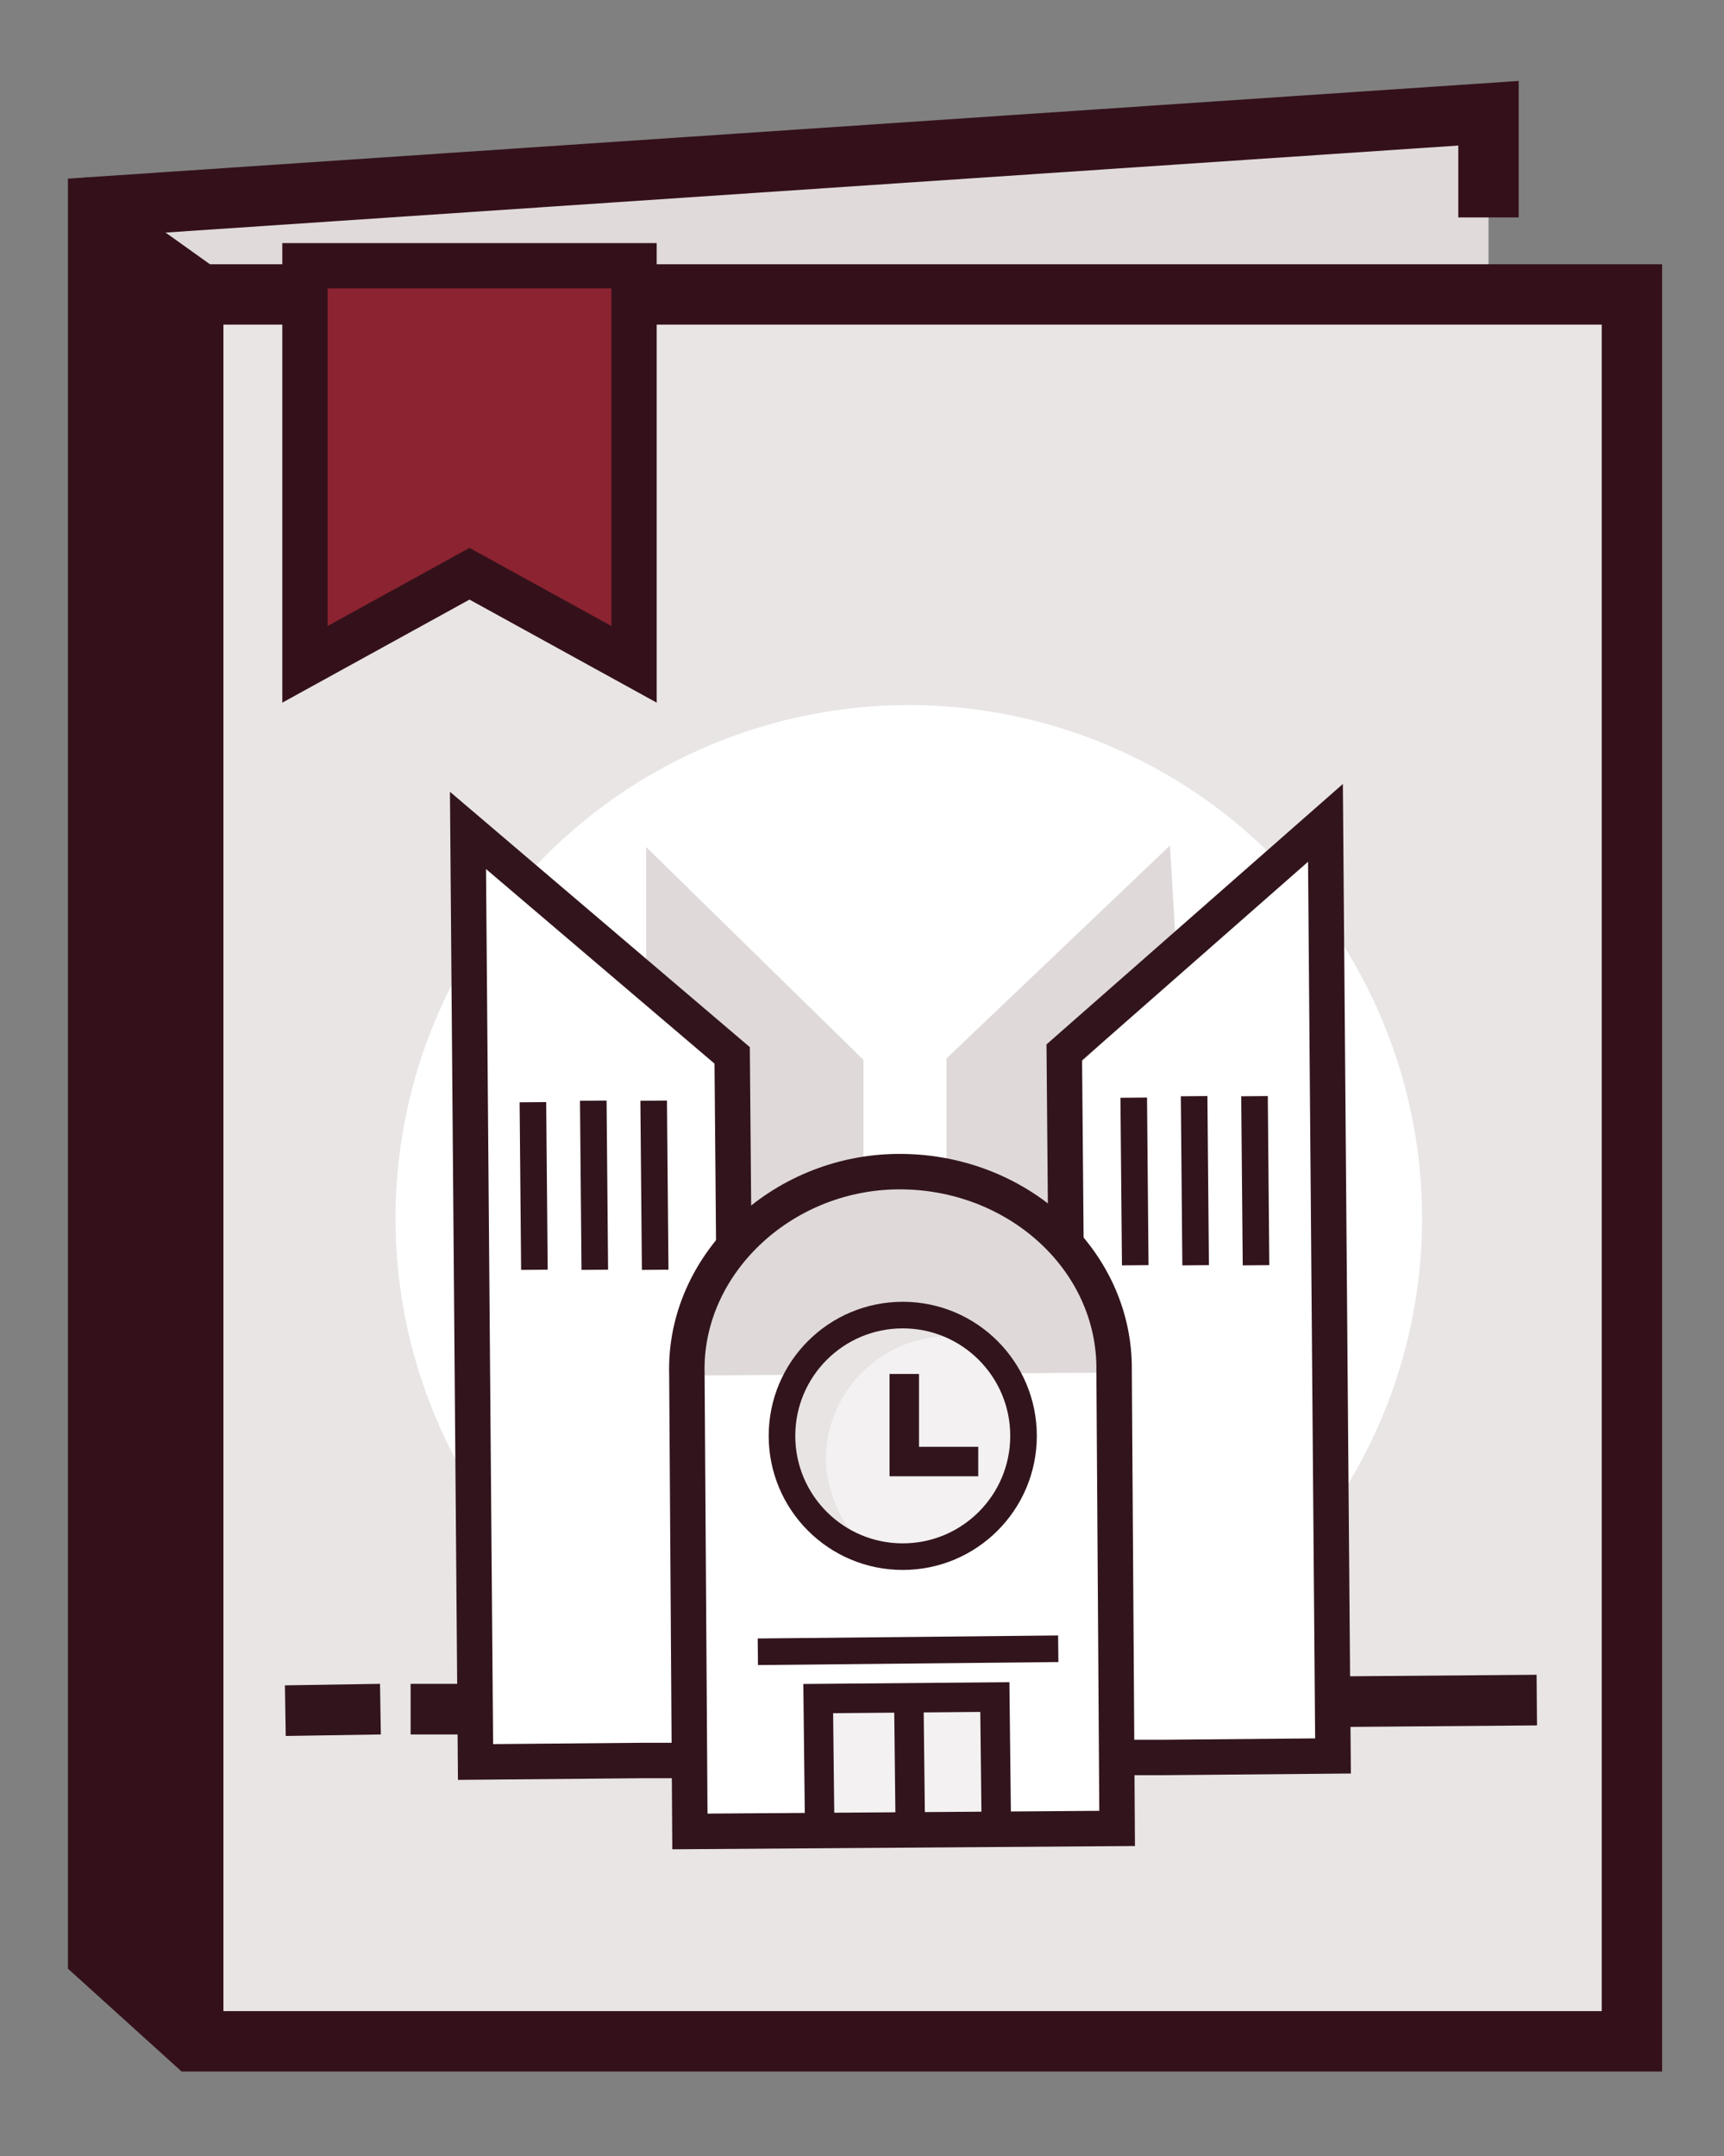 <?xml version="1.0" encoding="utf-8"?>
<!-- Generator: Adobe Illustrator 24.1.1, SVG Export Plug-In . SVG Version: 6.00 Build 0)  -->
<svg version="1.1" id="Layer_1" xmlns="http://www.w3.org/2000/svg" xmlns:xlink="http://www.w3.org/1999/xlink" x="0px" y="0px"
	 viewBox="0 0 114.2 142.8" style="enable-background:new 0 0 114.2 142.8;" xml:space="preserve">
<rect x="0" y="0" width="114.2" height="142.8" fill="#808080" stroke="none"/>
<style type="text/css">
	.st0{fill:#E0DADB;}
	.st1{fill:#34111A;}
	.st2{fill:#E9E5E5;}
	.st3{fill:none;stroke:#34111A;stroke-width:3.887;stroke-miterlimit:10;}
	.st4{fill:none;stroke:#34111A;stroke-width:4;stroke-miterlimit:10;}
	.st5{fill:#FFFFFF;}
	.st6{fill:#DFD9DA;}
	.st7{fill:none;stroke:#32151C;stroke-width:1.761;stroke-miterlimit:10;}
	.st8{fill:none;stroke:#32151C;stroke-width:2.348;stroke-miterlimit:10;}
	.st9{fill:none;stroke:#32151C;stroke-width:3.354;stroke-miterlimit:10;}
	.st10{fill:none;}
	.st11{fill:#F3F1F1;}
	.st12{fill:none;stroke:#32151C;stroke-width:1.952;stroke-miterlimit:10;}
	.st13{fill:#E8E4E3;}
	.st14{fill:#8B2331;}
	.st15{fill:none;stroke:#34111A;stroke-width:3;stroke-miterlimit:10;}
</style>
<g>
	<polygon class="st0" points="7.6,45.1 98.6,45.1 98.6,7.5 7.6,13.6 	"/>
	<polyline class="st1" points="6.5,129.5 5.7,11.7 14.2,19.1 12.8,135.2 	"/>
	<rect x="13.5" y="20.5" class="st2" width="94.5" height="115.4"/>
	<line class="st3" x1="13.5" y1="19.6" x2="6.5" y2="14.6"/>
	<polyline class="st4" points="98.6,14.4 98.6,7.5 6.5,13.7 6.5,129.5 12.8,135.2 108.1,135.2 108.1,19.5 12.8,19.5 12.8,135.2 	"/>
	<circle class="st5" cx="60.2" cy="80.7" r="34"/>
	<polyline class="st6" points="62.7,80.1 67.7,79.2 73.5,83.4 73.4,69.4 78.3,64.4 78,64.5 77.5,56 62.7,70.1 62.7,80.2 	"/>
	<polygon class="st5" points="87.7,117.1 87.6,55 71.3,70.7 70.6,84.7 72.7,88.2 73.6,112.1 73.9,117.6 	"/>
	<line class="st7" x1="75.2" y1="83.8" x2="75.1" y2="72.7"/>
	<line class="st7" x1="79.2" y1="83.8" x2="79.1" y2="72.6"/>
	<line class="st7" x1="83.2" y1="83.8" x2="83.1" y2="72.6"/>
	<polygon class="st8" points="70.9,116.4 77.1,116.4 88.3,116.3 87.8,54.5 70.5,69.7 	"/>
	<polygon class="st6" points="57.2,79.8 57.2,70.2 42.8,56.1 42.8,64.2 48.8,69.6 49,83.8 52.9,80.4 	"/>
	<line class="st9" x1="31.4" y1="113.2" x2="27.2" y2="113.2"/>
	<line class="st9" x1="25.2" y1="113.2" x2="18.9" y2="113.3"/>
	<polygon class="st5" points="32.4,116.8 31.6,54.7 48.1,70.1 49,84.1 46.9,87.7 46.4,111.5 46.3,117.1 	"/>
	<line class="st7" x1="35.4" y1="84.1" x2="35.3" y2="73"/>
	<line class="st7" x1="39.4" y1="84.1" x2="39.3" y2="72.9"/>
	<line class="st7" x1="43.4" y1="84.1" x2="43.3" y2="72.9"/>
	<polygon class="st8" points="48.9,116.6 42.7,116.6 31.5,116.7 31,55 48.5,69.9 	"/>
	<path class="st10" d="M55.8,102.2c-4.1-2.6-5.2-8.1-2.6-12.1c2.6-4.1,8.1-5.2,12.1-2.6"/>
	
		<rect x="54.7" y="112.1" transform="matrix(1 -7.654765e-03 7.654765e-03 1 -0.892 0.465)" class="st5" width="11.3" height="9.3"/>
	<path class="st5" d="M74.1,121.1l-28.3,0.2l-0.2-30.3c-0.2-7.2,6.2-13.3,13.9-13.4c7.9-0.1,14.5,5.8,14.4,13.2L74.1,121.1z"/>
	<line class="st7" x1="70.1" y1="109.2" x2="50.2" y2="109.4"/>
	<polygon class="st11" points="66.1,121.4 54.4,121.8 54.3,112.8 65.9,112.7 	"/>
	<polyline class="st12" points="54.3,121.3 54.2,112.5 65.9,112.4 66,121.2 	"/>
	<line class="st12" x1="60.3" y1="121.2" x2="60.2" y2="112.4"/>
	<path class="st6" d="M74.5,90.9c-0.8-8.8-6.9-12.6-14.3-12.6s-13.4,4-14.1,12.8L74.5,90.9z"/>
	<path class="st8" d="M74,121.1l-28.3,0.2l-0.2-30.3c-0.2-7.2,6.2-13.3,13.9-13.4c7.9-0.1,14.5,5.8,14.4,13.2L74,121.1z"/>
	<circle class="st5" cx="59.7" cy="94.5" r="8"/>
	<circle class="st11" cx="59.5" cy="95.3" r="8.2"/>
	<path class="st13" d="M54.7,96.7c0-4.5,3.6-8.1,8-8.2c1.1,0,2.2,0.2,3.2,0.6c-3.2-3.1-8.4-2.9-11.4,0.3c-3.1,3.2-2.9,8.4,0.3,11.4
		c0.7,0.7,1.5,1.2,2.5,1.6C55.7,101,54.8,98.9,54.7,96.7z"/>
	<polyline class="st12" points="64.8,96.8 59.9,96.8 59.9,91 	"/>
	<circle class="st7" cx="59.8" cy="95.1" r="8"/>
	<line class="st9" x1="89.3" y1="112.7" x2="101.8" y2="112.6"/>
	<polyline class="st14" points="20.7,17.1 20.7,43.4 31.2,37.4 41.7,43.4 42.5,17.2 	"/>
	<polygon class="st15" points="20.2,17.6 20.2,44 31.1,38 42,44 42,17.6 	"/>
</g>
</svg>
